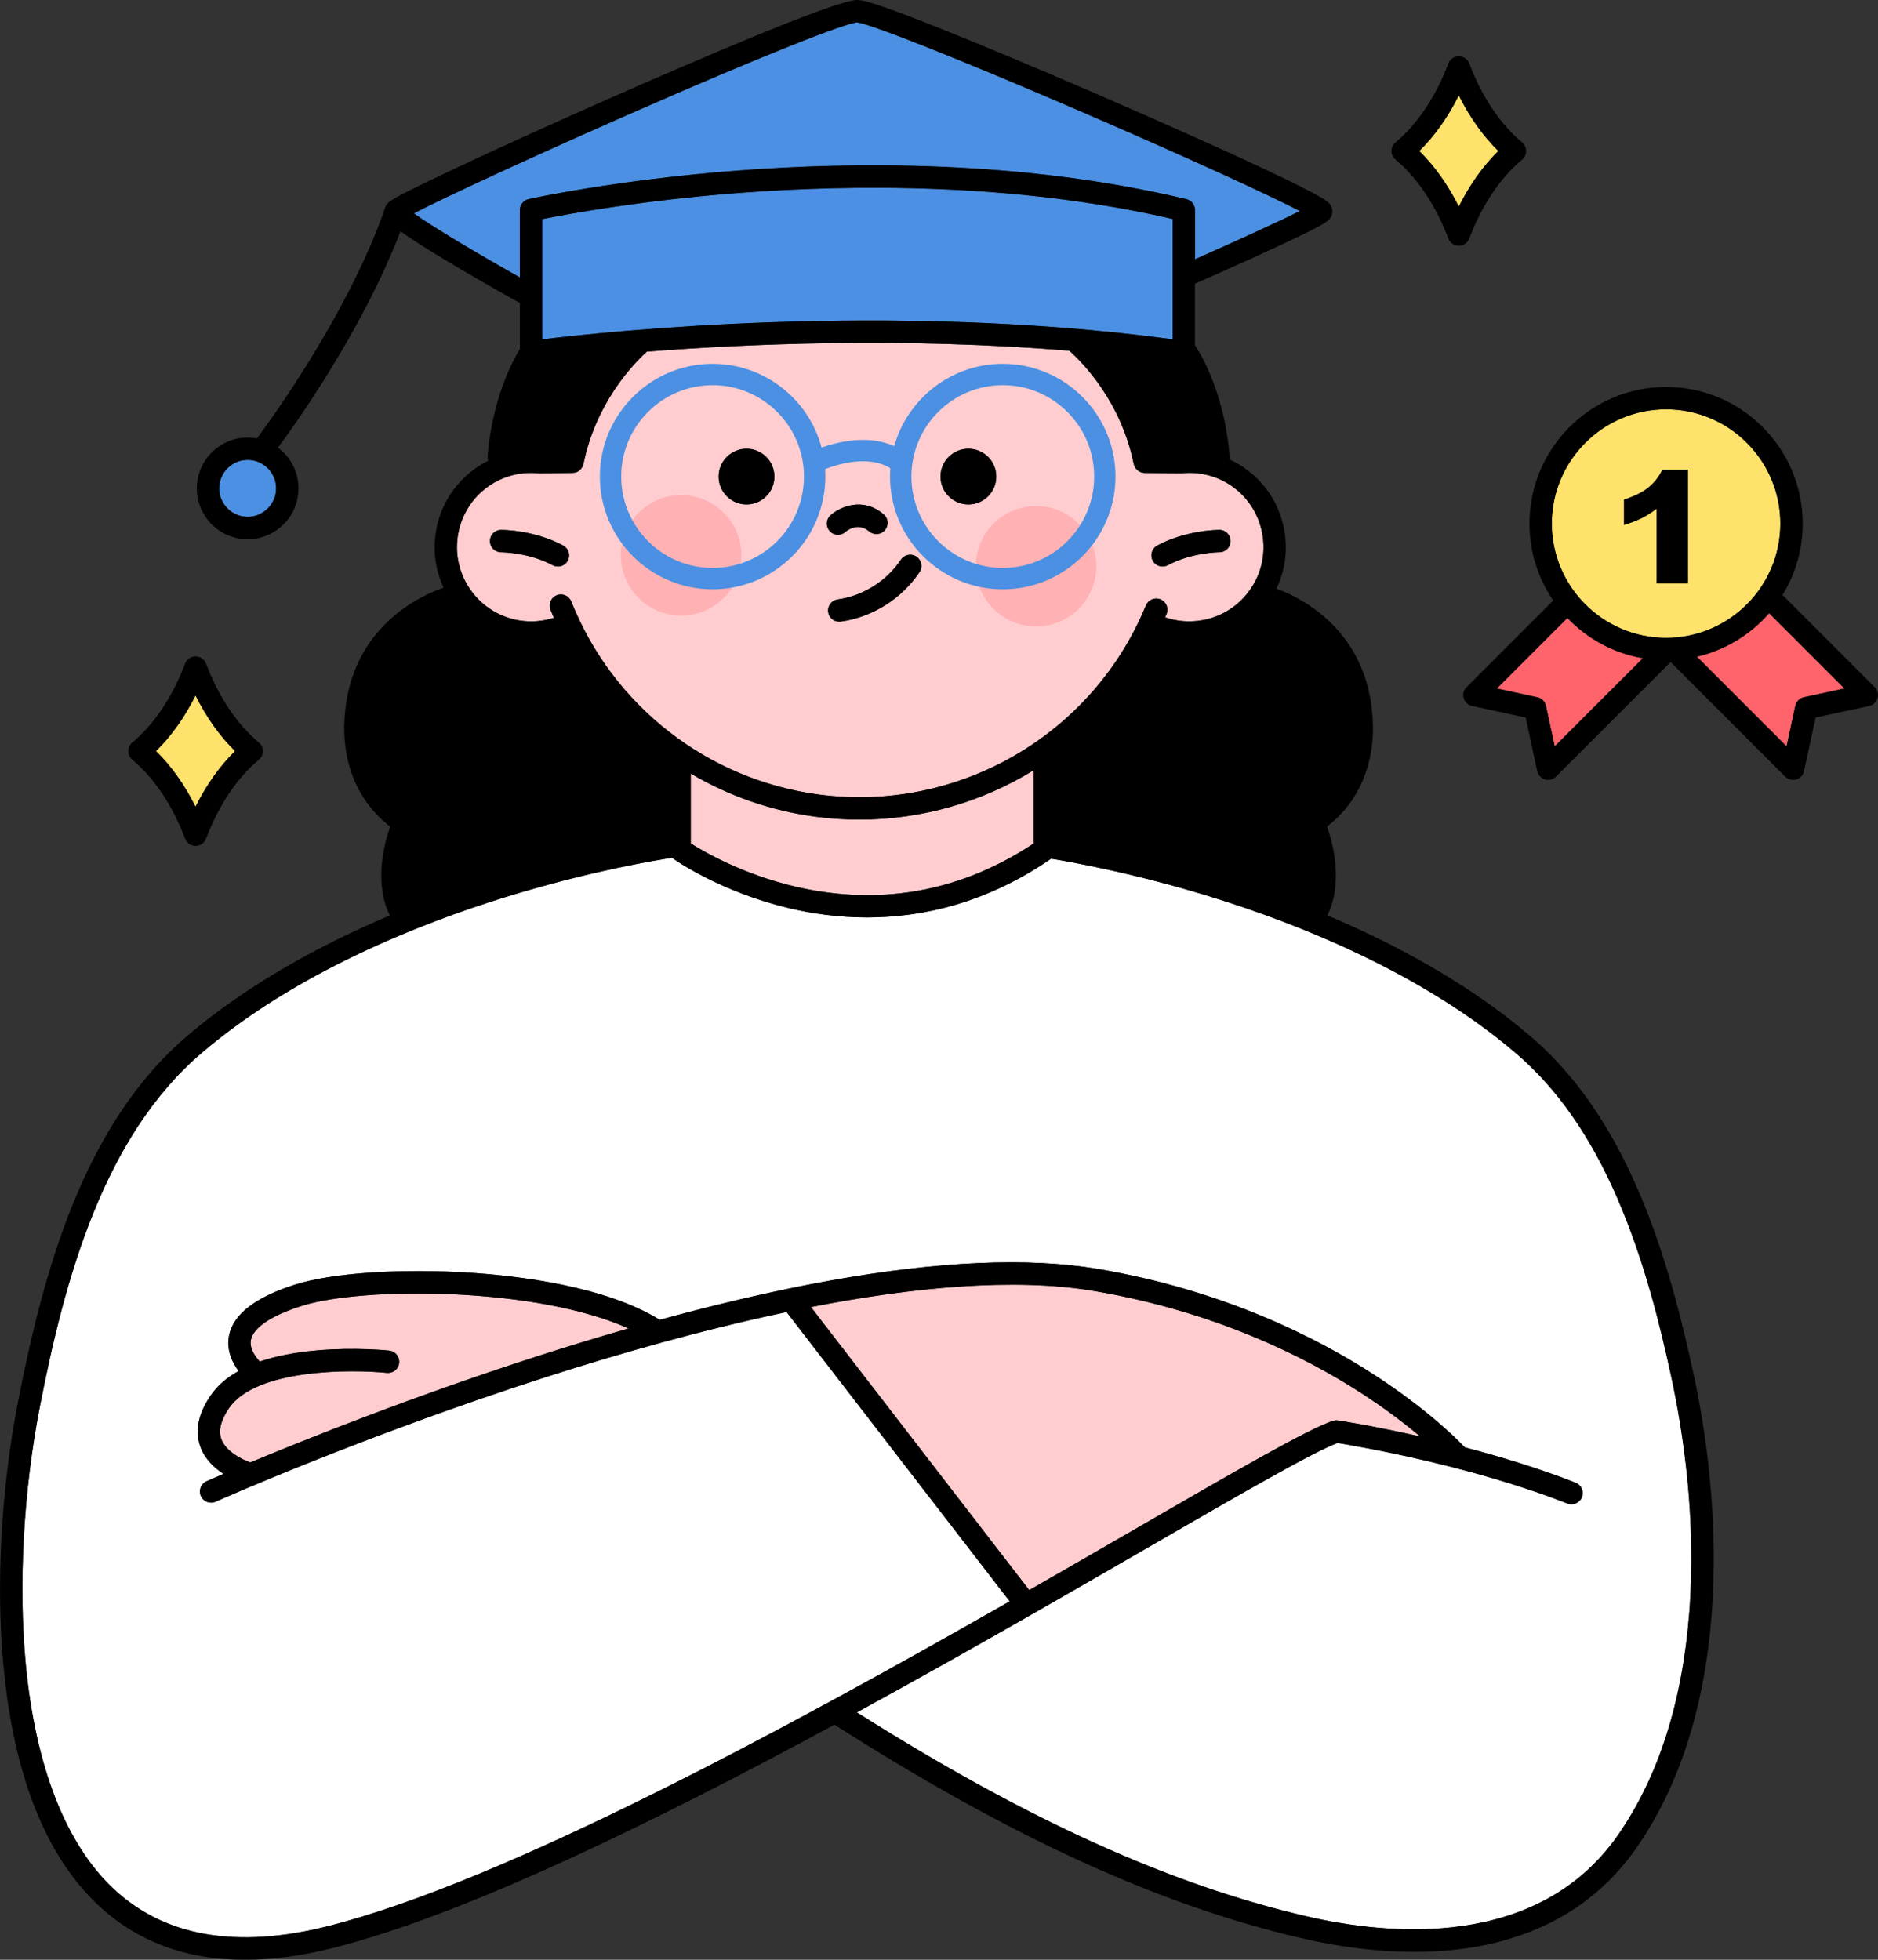 <?xml version="1.0" encoding="UTF-8"?>
<svg id="_圖層_2" data-name="圖層 2" xmlns="http://www.w3.org/2000/svg" viewBox="0 0 428.47 447.09">
  <rect x="0" y="0" width="428.47" height="447.09" fill="#333333" stroke="none"/>
  <defs>
    <style>
      .cls-1 {
        fill: #ffe26b;
      }

      .cls-2 {
        fill: #fff;
      }

      .cls-3 {
        fill: #ffb1b4;
      }

      .cls-4 {
        fill: #ffcdcf;
      }

      .cls-5 {
        fill: #4b90e2;
      }

      .cls-6 {
        fill: #ff636b;
      }
    </style>
  </defs>
  <g id="Layer_1" data-name="Layer 1">
    <g>
      <path class="cls-4" d="M157.59,176.47v15.93c2.96,1.88,11.86,7.08,23.98,9.89,8.69,2.02,17.32,2.45,25.66,1.27,9.99-1.42,19.61-5.16,28.61-11.15v-16.71c-11.76,7.24-25.49,11.27-39.74,11.27-3.29,0-6.6-.21-9.93-.65-10.26-1.35-19.94-4.77-28.57-9.86Z"/>
      <path class="cls-4" d="M88.27,313.2c-7.93-.82-29.85-.98-36.01,8.04-1.87,2.74-2.46,5.12-1.76,7.06,1.01,2.79,4.59,4.61,6.6,5.34,13.04-5.44,37.52-15.22,65.62-24.27,7.07-2.28,13.96-4.37,20.67-6.3-20.85-9.48-60.54-9.59-74.52-5.16-9.37,2.96-11.3,6.14-11.62,7.76-.4,2.01,1.13,3.98,2.03,4.95,3.64-1.25,7.97-2.1,12.99-2.54,8.69-.76,16.22,0,16.54.04,1.4.15,2.42,1.4,2.27,2.8-.15,1.4-1.4,2.41-2.8,2.27Z"/>
      <path class="cls-4" d="M118.98,141.62c2.52.33,5,.1,7.39-.67-.26-.61-.52-1.22-.77-1.84-.52-1.31.12-2.79,1.43-3.31,1.31-.52,2.79.12,3.31,1.43,9.46,23.82,31.1,40.69,56.48,44.04,31.76,4.19,62.45-13.55,74.62-43.14.54-1.3,2.02-1.92,3.33-1.39,1.3.54,1.92,2.03,1.39,3.33-.11.26-.22.52-.33.78,0,0,.02,0,.03,0,2.48.85,5.07,1.11,7.69.76,4.49-.59,8.47-2.89,11.22-6.48,2.75-3.59,3.94-8.04,3.35-12.52-1.21-9.16-9.35-15.59-18.53-14.63-.22.02-.43.01-.64-.02-.12.02-.25.03-.37.03-.01,0-.02,0-.04,0l-7.42-.1c-1.2-.02-2.22-.87-2.46-2.04-2.89-14.14-11.48-22.96-14.7-25.84-37.77-3.1-73.39-1.58-96.38.21-3.5,3.2-11.66,11.9-14.47,25.63-.24,1.17-1.27,2.02-2.46,2.04l-7.42.1s-.01,0-.02,0c-.07,0-.14,0-.22,0-.02,0-.04,0-.06,0h0c-9.17-.95-17.32,5.48-18.53,14.63-1.22,9.26,5.32,17.79,14.58,19.01ZM264.04,124.44c6.66-3.55,13.89-3.56,14.18-3.56,1.41,0,2.54,1.15,2.54,2.56,0,1.4-1.15,2.54-2.55,2.54h0c-.08,0-6.27.03-11.76,2.96-.38.2-.79.3-1.2.3-.91,0-1.79-.49-2.25-1.35-.66-1.24-.19-2.79,1.05-3.45ZM220.94,102.37c3.51,0,6.36,2.85,6.36,6.36s-2.85,6.36-6.36,6.36-6.36-2.85-6.36-6.36,2.85-6.36,6.36-6.36ZM205.54,127.69c.78-1.17,2.36-1.49,3.54-.71,1.17.78,1.49,2.36.71,3.54-4.03,6.07-10.75,10.29-17.96,11.29-.12.02-.24.02-.36.02-1.25,0-2.35-.92-2.52-2.2-.19-1.4.78-2.68,2.17-2.88,5.79-.81,11.18-4.2,14.42-9.07ZM189.5,117.54c2.1-1.86,7.33-4.3,12.12-.19,1.07.92,1.19,2.53.28,3.6-.92,1.07-2.53,1.19-3.6.28-2.6-2.23-5.13-.11-5.42.13-.49.43-1.09.64-1.69.64-.7,0-1.4-.29-1.91-.86-.94-1.05-.84-2.67.21-3.6ZM170.32,102.37c3.51,0,6.36,2.85,6.36,6.36s-2.85,6.36-6.36,6.36-6.36-2.85-6.36-6.36,2.85-6.36,6.36-6.36ZM114.31,120.89c.29-.01,7.52,0,14.18,3.56,1.24.66,1.71,2.21,1.05,3.45-.46.86-1.34,1.35-2.25,1.35-.41,0-.82-.1-1.2-.3-5.48-2.93-11.57-2.96-11.75-2.96h-.02c-1.4,0-2.54-1.13-2.55-2.54,0-1.41,1.13-2.56,2.54-2.56Z"/>
      <path class="cls-2" d="M369.14,273.7c-6.22-14.42-13.86-25.37-23.35-33.47-21.45-18.31-49.56-29.46-69.36-35.58-17.51-5.41-31.79-7.97-36.63-8.75-14.86,10.23-29.53,13.4-42,13.4-6.57,0-12.53-.88-17.59-2.07-15.84-3.73-26.22-11.06-26.66-11.37-.07-.05-.14-.11-.21-.17-2.63.39-18.26,2.86-38,8.96-19.81,6.13-47.92,17.27-69.36,35.58-22.38,19.11-31.2,51.45-36.88,80.57-3.77,19.33-4.95,40.8-3.23,58.89,2.2,23.2,9.08,40.87,19.9,51.1,11.66,11.03,28.21,13.92,49.19,8.6,40.56-10.29,105.59-45.65,155.39-74.06l-50.9-66c-19.35,4.07-38.61,9.59-55.12,14.9-41.34,13.31-74.8,28.21-75.14,28.36-.34.15-.69.22-1.04.22-.98,0-1.91-.56-2.33-1.51-.58-1.29,0-2.79,1.29-3.37.07-.03,1.42-.63,3.86-1.68-2.11-1.39-4.25-3.39-5.26-6.17-1.31-3.58-.53-7.52,2.33-11.7,1.51-2.21,3.64-4.08,6.38-5.6-1.4-1.89-2.82-4.73-2.19-8.03.93-4.88,6.01-8.81,15.1-11.69,8.47-2.68,24.21-3.74,40.1-2.69,10.8.71,30.66,3.05,43.08,10.73,10.26-2.8,20.05-5.17,29.31-7.09.09-.02.18-.04.27-.06,3.11-.64,6.17-1.24,9.16-1.78,24.76-4.46,45.35-5.36,61.21-2.68,28.78,4.86,50.12,15.78,62.94,24.08,12.01,7.77,18.92,14.65,20.8,16.63,8.06,2.11,16.91,4.78,25.27,8.06,1.31.51,1.96,1.99,1.44,3.31-.51,1.31-1.99,1.96-3.31,1.44-22.31-8.75-48.18-13.12-52.45-13.81-5.57,2.06-22.53,11.87-43.82,24.17-7.91,4.57-16.65,9.63-25.96,14.95-.01,0-.03.02-.04.02-12.48,7.13-25.97,14.74-39.85,22.32,38.75,24.49,71.44,39.3,102.59,46.52,18.73,4.34,52.89,7.7,71.14-18.64,9.16-13.21,14.6-30.21,16.18-50.54,1.66-21.32-1.35-41.23-4.16-54.17-2.46-11.32-6.06-26.11-12.11-40.13Z"/>
      <path class="cls-4" d="M304.15,324.15c.37-.12.76-.15,1.15-.09.15.02,7.87,1.2,18.7,3.65-3.34-2.81-7.86-6.3-13.55-9.97-12.4-8-33.02-18.52-60.85-23.22-18.19-3.07-41.27-.88-64.59,3.67l49.8,64.57c8.56-4.9,16.62-9.56,23.96-13.81,23.17-13.4,39.91-23.08,45.37-24.81Z"/>
      <path class="cls-5" d="M56.5,104.92c-3.58,0-6.49,2.91-6.49,6.49s2.91,6.49,6.49,6.49,6.49-2.91,6.49-6.49-2.91-6.49-6.49-6.49Z"/>
      <path class="cls-5" d="M168.88,44c-22.61,1.72-39.58,4.87-45.18,6v17.64s0,.01,0,.02v9.78c14.3-1.76,78.99-8.73,143.84-.02v-27.46c-36.26-8.34-73.56-7.86-98.66-5.95Z"/>
      <path class="cls-5" d="M118.6,47.93c0-1.19.83-2.23,1.99-2.49.19-.04,19.72-4.38,47.81-6.52,25.93-1.98,64.73-2.45,102.28,6.53,1.15.27,1.96,1.3,1.96,2.48v11.23c9.45-4.17,19.07-8.57,23.92-11-6.83-3.55-24.31-11.62-48.29-22-31.23-13.52-50.12-20.8-52.72-21.04-2.57.17-19.81,6.78-52.63,21.22-23.16,10.19-41.94,18.94-48.5,22.35,4.17,3.01,14.19,9,24.19,14.61v-15.36Z"/>
      <circle class="cls-3" cx="155.41" cy="126.7" r="13.74"/>
      <circle class="cls-3" cx="236.38" cy="129.19" r="13.74"/>
      <path class="cls-5" d="M228.79,83c-11.78,0-21.73,7.96-24.77,18.78-5.91-2.67-12.78-1.01-16.58.33-2.92-10.99-12.96-19.11-24.86-19.11-14.18,0-25.72,11.54-25.72,25.72s11.54,25.72,25.72,25.72,25.72-11.54,25.72-25.72c0-.57-.02-1.14-.06-1.7,3.04-1.17,9.98-3.26,14.89-.19-.05.63-.07,1.26-.07,1.89,0,14.18,11.54,25.72,25.72,25.72s25.72-11.54,25.72-25.72-11.54-25.72-25.72-25.72ZM162.58,129.57c-11.49,0-20.85-9.35-20.85-20.85s9.35-20.85,20.85-20.85,20.85,9.35,20.85,20.85-9.35,20.85-20.85,20.85ZM228.79,129.57c-11.5,0-20.85-9.35-20.85-20.85s9.35-20.85,20.85-20.85,20.85,9.35,20.85,20.85-9.35,20.85-20.85,20.85Z"/>
      <path d="M114.33,125.99h.02c.17,0,6.26.03,11.75,2.96.38.2.79.3,1.2.3.91,0,1.79-.49,2.25-1.35.66-1.24.19-2.79-1.05-3.45-6.66-3.56-13.89-3.57-14.18-3.56-1.41,0-2.55,1.15-2.54,2.56,0,1.4,1.15,2.54,2.55,2.54Z"/>
      <path d="M265.25,129.25c.41,0,.82-.1,1.2-.3,5.48-2.93,11.68-2.96,11.76-2.96h0c1.4,0,2.54-1.13,2.55-2.54,0-1.41-1.13-2.56-2.54-2.56-.29,0-7.52,0-14.18,3.56-1.24.66-1.71,2.21-1.05,3.45.46.86,1.34,1.35,2.25,1.35Z"/>
      <path d="M191.19,122c.6,0,1.21-.21,1.69-.64.28-.25,2.81-2.37,5.42-.13,1.07.92,2.68.79,3.6-.28.92-1.07.79-2.68-.28-3.6-4.79-4.11-10.03-1.67-12.12.19-1.05.94-1.15,2.55-.21,3.6.5.57,1.2.86,1.91.86Z"/>
      <path d="M170.32,115.09c3.51,0,6.36-2.85,6.36-6.36s-2.85-6.36-6.36-6.36-6.36,2.85-6.36,6.36,2.85,6.36,6.36,6.36Z"/>
      <circle cx="220.94" cy="108.73" r="6.36"/>
      <path d="M386.23,312.74c-2.31-10.64-6.11-26.48-12.41-41.07-6.54-15.15-14.62-26.71-24.72-35.33-14.02-11.97-30.73-20.95-46.26-27.51,3.65-7.43,1.31-16.33-.07-20.27,1.48-1.11,3.58-2.98,5.51-5.75,3.06-4.38,6.31-11.97,4.4-23.23-1.47-8.71-6.09-15.99-13.35-21.05-3.11-2.17-6.08-3.49-8.1-4.24,1.82-3.81,2.51-8.06,1.94-12.34-.76-5.73-3.67-10.85-8.21-14.43-1.4-1.1-2.9-2.02-4.48-2.74.05-.21.07-.44.06-.67-.03-.57-.81-14.07-7.75-25.11-.05-.08-.11-.16-.16-.23v-14.04c2.26-1,8.4-3.71,14.49-6.49,4.48-2.05,8.06-3.73,10.63-4.99,4.93-2.43,6.22-3.15,6.22-5.04,0-.52-.15-1.28-.88-2-3.29-3.25-47.71-22.53-52.77-24.72-13.31-5.76-25.82-11.01-35.23-14.77C198.22-.04,196.38-.01,195.51,0c-5,.07-37.51,14.09-56.45,22.45-12.5,5.51-25.06,11.2-34.46,15.62-4.8,2.25-8.58,4.08-11.24,5.42-3.71,1.88-5.24,2.66-5.55,4.11-9.01,25.74-28.78,51.85-28.97,52.11-.08.1-.14.2-.2.31-.69-.13-1.41-.2-2.14-.2-6.39,0-11.6,5.2-11.6,11.6s5.2,11.6,11.6,11.6,11.6-5.2,11.6-11.6c0-3.8-1.84-7.19-4.68-9.3,3.14-4.22,19.05-26.15,27.95-49.37.67.49,1.44,1.02,2.35,1.63,2.6,1.73,6.21,3.97,10.72,6.64,5.79,3.42,11.63,6.7,14.17,8.12v10.49c-6.58,10.92-7.34,23.93-7.37,24.49-.02.35.03.68.14.99-1.34.67-2.62,1.47-3.82,2.42-4.54,3.58-7.45,8.7-8.21,14.43-.57,4.29.15,8.45,1.85,12.11-1.99.69-5.28,2.06-8.75,4.48-7.26,5.06-11.88,12.34-13.35,21.05-1.91,11.26,1.34,18.85,4.4,23.23,1.93,2.76,4.04,4.64,5.51,5.75-1.38,3.94-3.72,12.84-.07,20.27-15.53,6.57-32.24,15.54-46.26,27.51-23.58,20.13-32.73,53.49-38.58,83.47-3.86,19.8-5.06,41.79-3.3,60.35,2.35,24.8,9.58,43.08,21.47,54.33,8.87,8.39,20.13,12.6,33.61,12.6,6.3,0,13.08-.92,20.34-2.76,30.2-7.66,73.48-28.86,114.16-50.88,40.3,25.71,74.2,41.2,106.57,48.71,8.94,2.07,17.61,3.11,25.71,3.11,5.62,0,10.96-.5,15.92-1.51,14.98-3.05,26.7-10.55,34.85-22.31,9.68-13.96,15.42-31.81,17.08-53.05,1.71-21.93-1.37-42.37-4.26-55.65ZM56.5,117.9c-3.58,0-6.49-2.91-6.49-6.49s2.91-6.49,6.49-6.49,6.49,2.91,6.49,6.49-2.91,6.49-6.49,6.49ZM94.42,48.67c6.55-3.41,25.33-12.16,48.5-22.35,32.82-14.44,50.06-21.05,52.63-21.22,2.61.24,21.5,7.53,52.72,21.04,23.98,10.38,41.46,18.46,48.29,22-4.85,2.43-14.47,6.83-23.92,11v-11.23c0-1.18-.81-2.21-1.96-2.48-37.55-8.98-76.35-8.51-102.28-6.53-28.08,2.14-47.61,6.48-47.81,6.52-1.16.26-1.99,1.3-1.99,2.49v15.36c-10-5.62-20.02-11.6-24.19-14.61ZM123.7,77.43v-9.78s0-.01,0-.02v-17.64c5.6-1.13,22.57-4.28,45.18-6,25.09-1.91,62.39-2.39,98.66,5.95v27.46c-64.84-8.7-129.54-1.73-143.84.02ZM104.41,122.61c1.21-9.16,9.35-15.59,18.53-14.63h0s.04,0,.06,0c.07,0,.15.01.22,0,0,0,0,0,.02,0l7.42-.1c1.2-.02,2.22-.87,2.46-2.04,2.81-13.74,10.97-22.44,14.47-25.63,22.98-1.79,58.61-3.31,96.38-.21,3.23,2.89,11.81,11.7,14.7,25.84.24,1.17,1.27,2.02,2.46,2.04l7.42.1s.02,0,.04,0c.13,0,.25-.01.37-.03.21.03.42.04.64.02,9.18-.96,17.32,5.48,18.53,14.63.59,4.49-.6,8.93-3.35,12.52-2.75,3.59-6.74,5.89-11.23,6.48-2.62.35-5.21.09-7.69-.76,0,0-.02,0-.03,0,.11-.26.22-.52.33-.78.54-1.3-.09-2.79-1.39-3.33-1.3-.53-2.79.09-3.33,1.39-12.17,29.59-42.85,47.34-74.62,43.14-25.38-3.35-47.02-20.22-56.48-44.04-.52-1.31-2-1.95-3.31-1.43-1.31.52-1.95,2-1.43,3.31.25.62.51,1.23.77,1.84-2.39.77-4.88,1-7.39.67-9.26-1.22-15.8-9.75-14.58-19.01ZM235.84,175.71v16.71c-9,5.98-18.62,9.73-28.61,11.15-8.34,1.18-16.97.75-25.66-1.27-12.12-2.82-21.02-8.01-23.98-9.89v-15.93c8.63,5.1,18.32,8.51,28.57,9.86,3.33.44,6.64.65,9.94.65,14.26,0,27.98-4.03,39.74-11.27ZM385.41,368c-1.58,20.33-7.03,37.33-16.18,50.54-18.25,26.34-52.41,22.98-71.14,18.64-31.15-7.22-63.84-22.04-102.59-46.52,13.88-7.58,27.37-15.19,39.85-22.32.01,0,.03-.02.04-.02,9.31-5.32,18.05-10.37,25.96-14.95,21.29-12.31,38.25-22.12,43.82-24.17,4.27.68,30.14,5.06,52.45,13.81,1.31.51,2.79-.13,3.31-1.44.51-1.31-.13-2.79-1.44-3.31-8.36-3.28-17.2-5.95-25.27-8.06-1.88-1.98-8.79-8.85-20.8-16.63-12.83-8.3-34.16-19.22-62.94-24.08-15.86-2.68-36.45-1.78-61.21,2.68-2.99.54-6.05,1.13-9.16,1.78-.09.01-.18.03-.27.06-9.26,1.91-19.05,4.28-29.31,7.09-12.43-7.68-32.28-10.02-43.08-10.73-15.89-1.04-31.63.01-40.1,2.69-9.08,2.87-14.16,6.8-15.1,11.69-.63,3.3.79,6.14,2.19,8.03-2.74,1.53-4.87,3.4-6.38,5.6-2.86,4.18-3.64,8.12-2.33,11.7,1.02,2.78,3.15,4.78,5.26,6.17-2.44,1.05-3.8,1.65-3.86,1.68-1.29.58-1.86,2.08-1.29,3.37.42.95,1.35,1.51,2.33,1.51.35,0,.7-.07,1.04-.22.33-.15,33.8-15.06,75.14-28.36,16.5-5.31,35.76-10.84,55.12-14.9l50.9,66c-49.8,28.41-114.83,63.77-155.39,74.06-20.98,5.32-37.52,2.43-49.19-8.6-10.82-10.23-17.7-27.9-19.9-51.1-1.72-18.09-.54-39.55,3.23-58.89,5.68-29.12,14.5-61.46,36.88-80.57,21.45-18.31,49.56-29.46,69.36-35.58,19.74-6.1,35.37-8.57,38-8.96.07.06.13.12.21.17.43.31,10.82,7.65,26.66,11.37,5.06,1.19,11.02,2.07,17.59,2.07,12.47,0,27.14-3.17,42-13.4,4.84.78,19.12,3.33,36.63,8.75,19.8,6.13,47.92,17.27,69.36,35.58,9.49,8.1,17.13,19.05,23.35,33.47,6.05,14.02,9.65,28.81,12.1,40.13,2.81,12.95,5.82,32.86,4.16,54.17ZM234.82,362.76l-49.8-64.57c23.32-4.54,46.4-6.74,64.59-3.67,27.83,4.7,48.45,15.22,60.85,23.22,5.69,3.67,10.21,7.16,13.55,9.97-10.83-2.45-18.55-3.63-18.7-3.65-.38-.06-.78-.03-1.15.09-5.47,1.73-22.21,11.41-45.37,24.81-7.34,4.24-15.4,8.9-23.96,13.81ZM88.8,308.13c-.32-.03-7.84-.8-16.54-.04-5.02.44-9.35,1.29-12.99,2.54-.91-.97-2.43-2.94-2.03-4.95.32-1.63,2.26-4.8,11.62-7.76,13.98-4.42,53.67-4.31,74.52,5.16-6.71,1.92-13.6,4.02-20.67,6.3-28.1,9.05-52.58,18.83-65.62,24.27-2.01-.74-5.59-2.55-6.6-5.34-.7-1.94-.11-4.32,1.76-7.06,6.17-9.03,28.09-8.87,36.01-8.04,1.4.14,2.66-.87,2.8-2.27.15-1.4-.87-2.66-2.27-2.8Z"/>
      <path d="M188.95,139.63c.18,1.28,1.27,2.2,2.52,2.2.12,0,.24,0,.36-.02,7.21-1.01,13.93-5.23,17.96-11.29.78-1.17.46-2.76-.71-3.54-1.17-.78-2.76-.46-3.54.71-3.24,4.87-8.63,8.26-14.42,9.07-1.39.19-2.37,1.48-2.17,2.88Z"/>
      <g>
        <path class="cls-1" d="M53.63,171.35c-3.5-3.43-6.55-7.73-9.02-12.69-2.47,4.96-5.52,9.26-9.02,12.69,3.5,3.43,6.55,7.73,9.02,12.69,2.47-4.96,5.52-9.26,9.02-12.69Z"/>
        <path d="M30.17,173.31c5.03,4.21,9.2,10.45,12.06,18.02.38.99,1.33,1.65,2.39,1.65s2.01-.66,2.39-1.65c2.86-7.57,7.03-13.81,12.06-18.02.58-.48.91-1.2.91-1.95s-.33-1.47-.91-1.95c-5.03-4.21-9.2-10.44-12.06-18.02-.38-.99-1.33-1.65-2.39-1.65s-2.01.66-2.39,1.65c-2.86,7.58-7.03,13.81-12.06,18.02-.58.48-.91,1.2-.91,1.95s.33,1.47.91,1.95ZM44.61,158.66c2.47,4.96,5.52,9.26,9.02,12.69-3.5,3.43-6.55,7.73-9.02,12.69-2.47-4.96-5.52-9.26-9.02-12.69,3.5-3.43,6.55-7.73,9.02-12.69Z"/>
      </g>
      <g>
        <path class="cls-1" d="M341.85,34.45c-3.5-3.43-6.55-7.73-9.02-12.69-2.47,4.96-5.52,9.26-9.02,12.69,3.5,3.43,6.55,7.73,9.02,12.69,2.47-4.96,5.52-9.26,9.02-12.69Z"/>
        <path d="M318.38,36.4c5.03,4.21,9.2,10.45,12.06,18.02.38.99,1.33,1.65,2.39,1.65s2.01-.66,2.39-1.65c2.86-7.57,7.03-13.81,12.06-18.02.58-.48.91-1.2.91-1.95s-.33-1.47-.91-1.95c-5.03-4.21-9.2-10.44-12.06-18.02-.38-.99-1.33-1.65-2.39-1.65s-2.01.66-2.39,1.65c-2.86,7.58-7.03,13.81-12.06,18.02-.58.48-.91,1.2-.91,1.95s.33,1.47.91,1.95ZM332.83,21.76c2.47,4.96,5.52,9.26,9.02,12.69-3.5,3.43-6.55,7.73-9.02,12.69-2.47-4.96-5.52-9.26-9.02-12.69,3.5-3.43,6.55-7.73,9.02-12.69Z"/>
      </g>
      <g>
        <path class="cls-1" d="M406.19,119.45c0-14.38-11.69-26.07-26.07-26.07s-26.07,11.7-26.07,26.07,11.69,26.07,26.07,26.07,26.07-11.69,26.07-26.07Z"/>
        <path class="cls-6" d="M357.6,140.97l-16.1,16.1,9.26,2c.98.21,1.74.98,1.95,1.95l2,9.25,20.12-20.11c-6.72-1.15-12.71-4.47-17.23-9.19Z"/>
        <path class="cls-6" d="M387.14,149.82l20.46,20.46,2-9.25c.21-.98.98-1.74,1.95-1.95l9.25-2-17.18-17.18c-4.25,4.88-9.98,8.42-16.49,9.93Z"/>
        <path d="M385.13,107.12v25.97h-7.18v-17.01c-1.16.88-2.28,1.6-3.37,2.14s-2.45,1.07-4.08,1.57v-5.82c2.42-.78,4.29-1.71,5.62-2.8s2.38-2.44,3.14-4.04h5.87Z"/>
        <path d="M406.69,135.73c2.92-4.74,4.6-10.32,4.6-16.28,0-17.19-13.98-31.17-31.17-31.17s-31.17,13.98-31.17,31.17c0,6.5,2,12.54,5.42,17.54l-19.78,19.78c-.66.66-.91,1.63-.64,2.52.26.9.99,1.58,1.91,1.77l12.22,2.64,2.64,12.22c.2.91.88,1.64,1.77,1.91.24.07.48.1.72.1.67,0,1.32-.26,1.8-.75l26.15-26.14,26.14,26.14c.49.49,1.14.75,1.8.75.24,0,.48-.03.72-.1.9-.26,1.58-.99,1.77-1.91l2.64-12.22,12.22-2.64c.91-.2,1.64-.88,1.91-1.77.26-.9.02-1.86-.64-2.52l-21.04-21.04ZM354.71,170.28l-2-9.25c-.21-.98-.98-1.74-1.95-1.95l-9.26-2,16.1-16.1c4.52,4.73,10.51,8.04,17.23,9.19l-20.12,20.11ZM380.12,145.52c-14.38,0-26.07-11.69-26.07-26.07s11.69-26.07,26.07-26.07,26.07,11.7,26.07,26.07-11.69,26.07-26.07,26.07ZM411.56,159.07c-.98.21-1.74.98-1.95,1.95l-2,9.25-20.46-20.46c6.51-1.5,12.24-5.05,16.49-9.93l17.18,17.18-9.25,2Z"/>
      </g>
    </g>
  </g>
</svg>